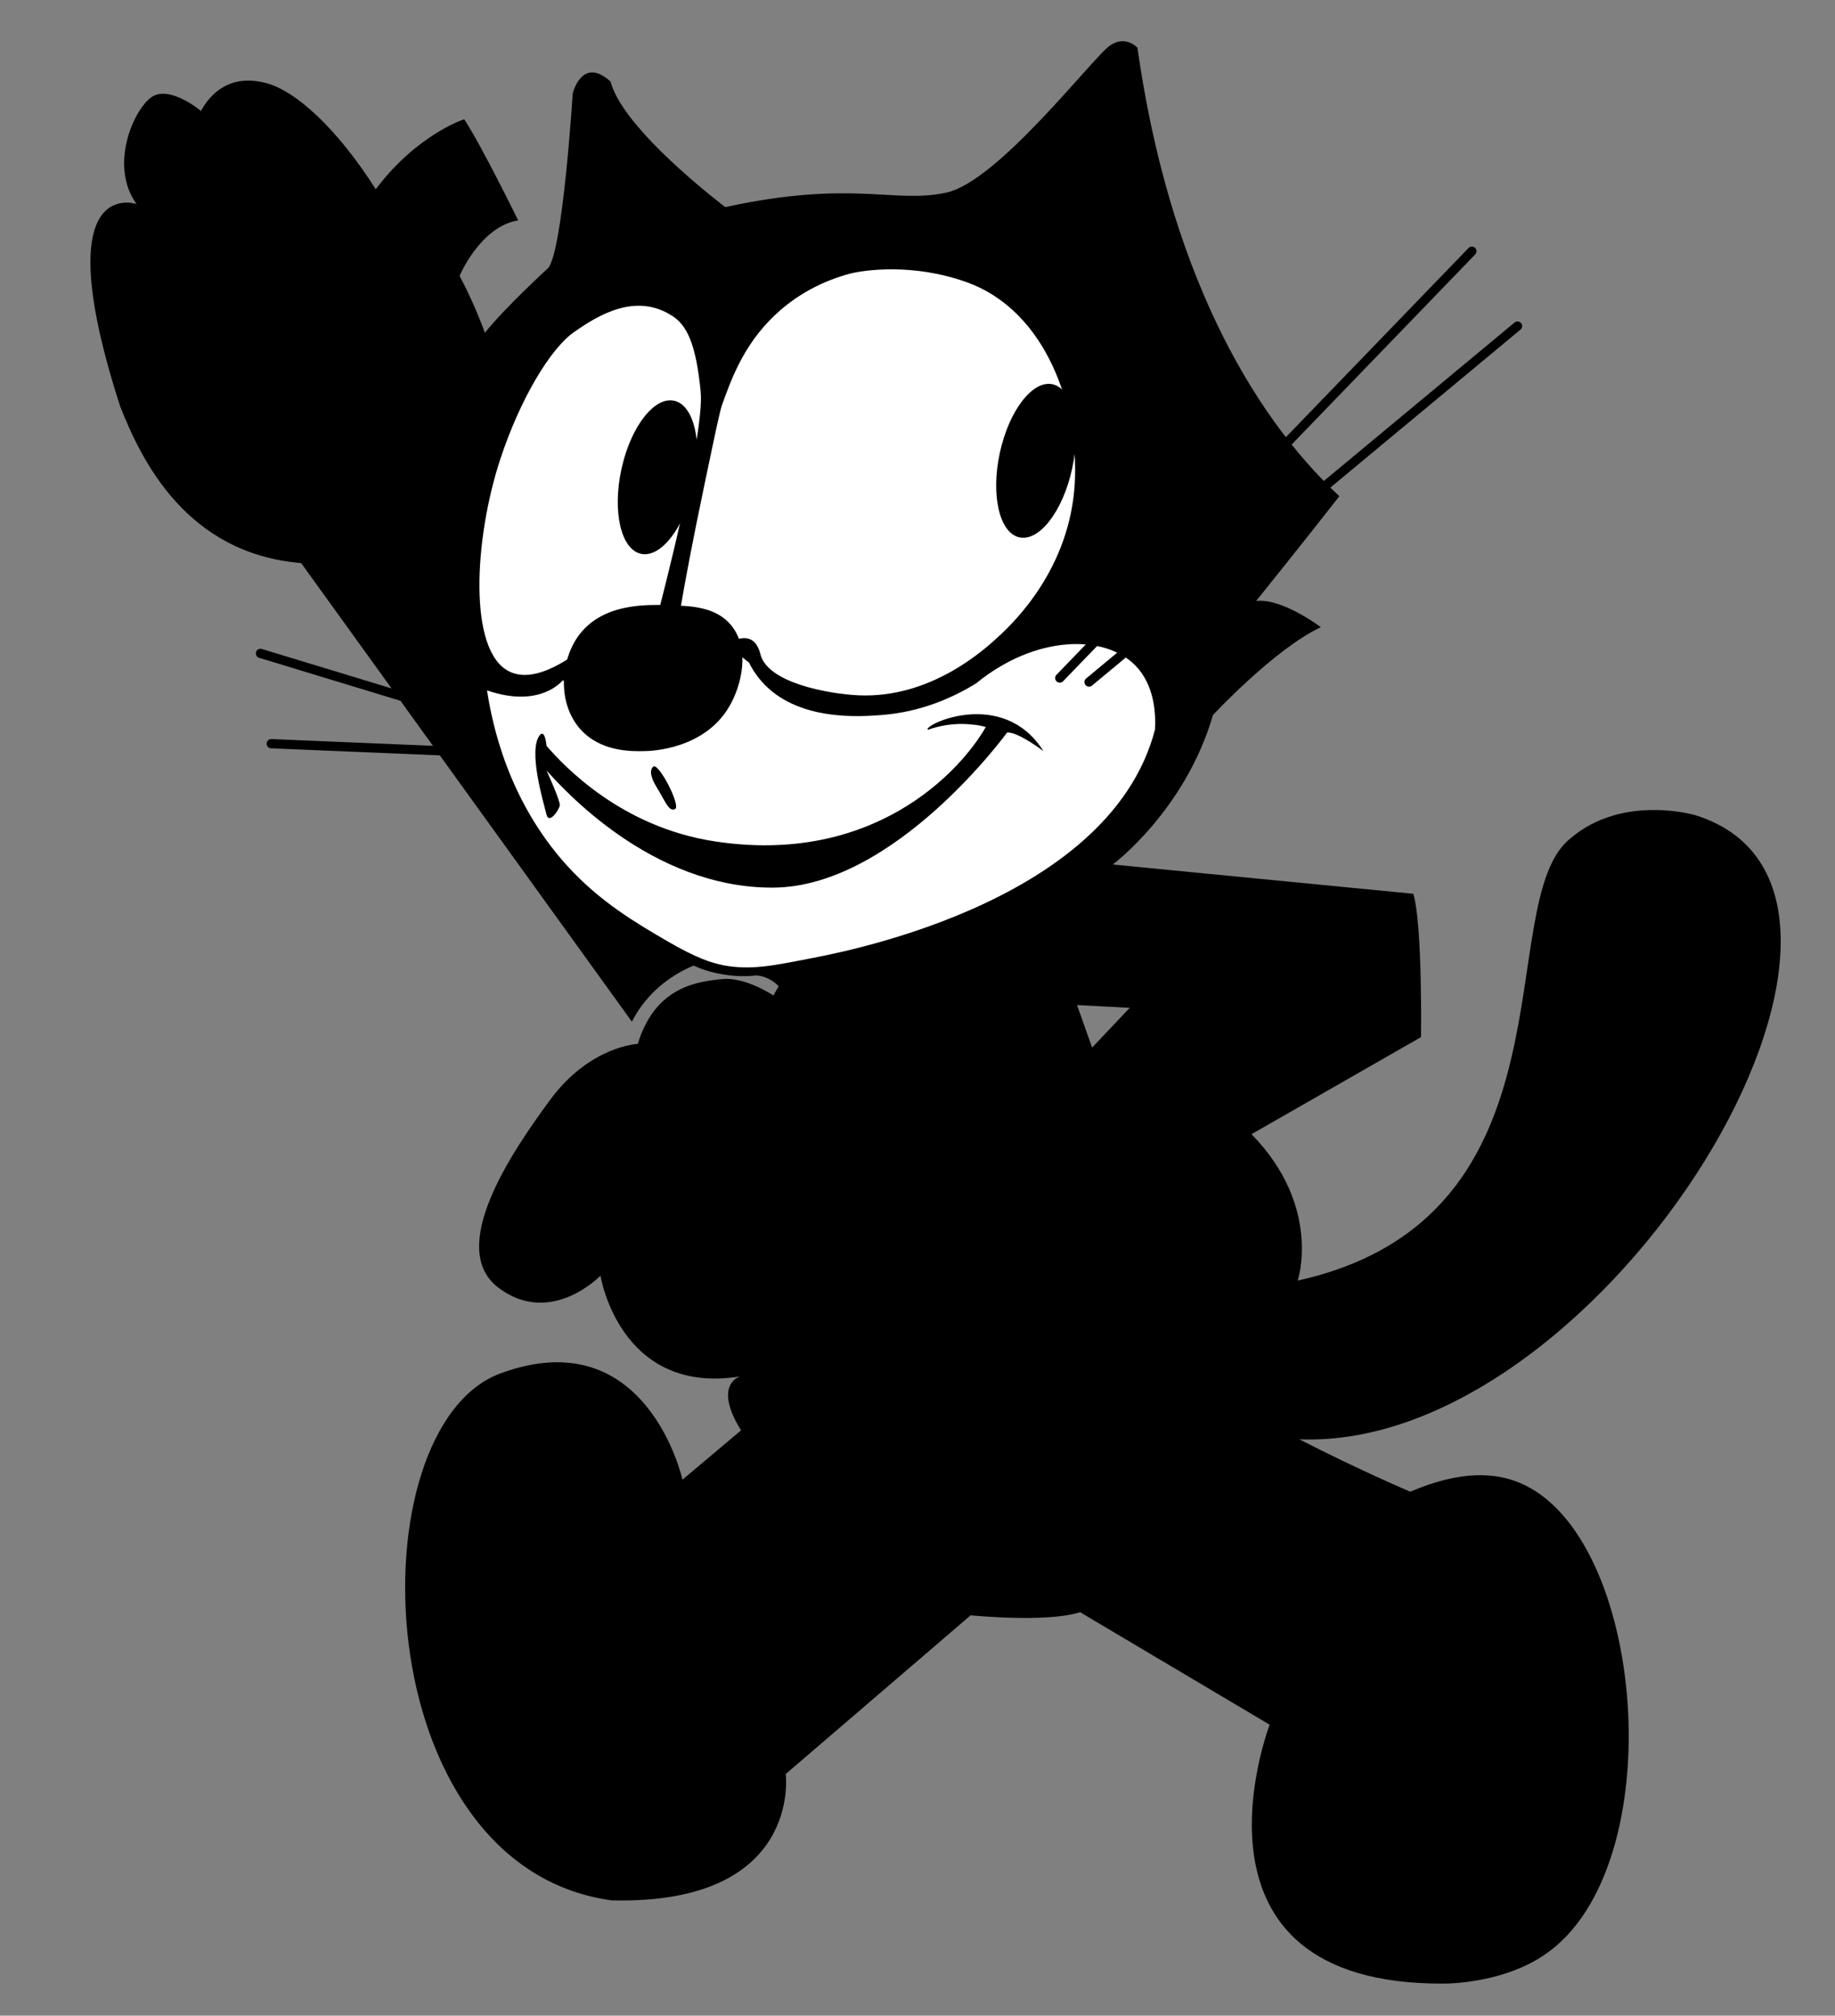 <?xml version="1.0" encoding="utf-8"?>
<!-- Generator: Adobe Illustrator 19.0.0, SVG Export Plug-In . SVG Version: 6.00 Build 0)  -->
<svg version="1.1" xmlns="http://www.w3.org/2000/svg" xmlns:xlink="http://www.w3.org/1999/xlink" x="0px" y="0px"
	 viewBox="0 0 595.3 654" style="enable-background:new 0 0 595.3 654;" xml:space="preserve">
<rect x="0" y="0" width="595.3" height="654" fill="#808080" stroke="none"/>
<style type="text/css">
	.st0{display:none;}
	.st1{fill:#FFFFFF;}
	.st2{fill:none;stroke:#000000;stroke-width:3;stroke-linecap:round;stroke-miterlimit:10;}
	.st3{display:inline;}
</style>
<g id="Warstwa_2">
	<path d="M492.7,481c-7.1-2.9-18.2-4.3-35.2,3c0,0-16.5-7-36-17C521,471,630,289.5,550,264.5c0,0-23.5-7-40.5,7.5
		c-26,20.5,4,123-88.5,143.5c0,0,8-24-15-47.5l55-31.5c0,0,0.5-36.5-2.5-46.5l-97.5-9.5c0,0,23.5-17.5,32.5-48.5
		c0,0,20-21.5,35-28.5c0,0-12.5-9.5-21-8.5c0,0,16.5-20.5,27-34C405,133.5,379,86,369,15.5c0,0-3.7-4.2-8.8-0.8
		C355,18,324,58.8,307,62.5s-30.3-4.3-71.7,4.7c0,0-33.2-25-37.2-40.7c-9.3-8.5-12.3,3.8-12.3,3.8s-3.2,51.3-8,56.7
		c0,0-14,12.8-20.5,21c0,0-3-8.7-8.2-18.5c0,0,6.7-16,19-18c0,0-12-24.5-17.5-32.8c0,0-15.2,4.8-28.7,22.7
		C109.4,41.7,95.6,29,85.7,26.8c-2.2-0.5-6.6-1.4-11.3,0.5c-5.4,2.2-8.1,6.7-9.2,8.7c0,0-10.5-8.8-16.3-4.3
		C43,36.2,35.5,54,44.3,66.2c0,0-29.8-10.2-5.3,65.7c6.8,17.2,21.3,47.7,58.7,50.8L205,331.5c1.3-2.6,3.4-5.9,6.6-9.2
		c4.9-5,10.1-7.6,13.4-9c2.4,1.1,5.8,2.3,9.9,2.9c4.1,0.7,7.7,0.6,10.3,0.3c0.9,0,2.1,0.2,3.5,0.8c1.9,0.8,3.2,1.9,3.9,2.7l-1.7,3
		c0,0-9.2-6.2-16.8-5.3c-7.7,0.8-21.5,2.3-27.2,21c0,0-15.5,0.7-28.3,18c-12.8,17.3-33.8,48.5-16.8,61.2s33-4,33-4s6.2,39,45.3,32.7
		c0,0-9,2.5,0.3,17.5l-19,16c0,0-11.5-52-59-34.5s-44,160,36,171c62,1.5,56.5-41,56.5-41l60-51.5c0,0,24.5,2.5,35.5-1l61.5,36.5
		c0,0-32.5,84.5,56.5,84c4.2,0,20.5-0.9,32.9-9.5C542.7,605.7,534.1,497.7,492.7,481z M354.3,339.9l-4.9-13.8l17.1,0.9L354.3,339.9z
		"/>
</g>
<g id="Warstwa_8">
</g>
<g id="Warstwa_3">
	<path class="st1" d="M158,224c1.7,11.2,6.9,35.8,25.9,56.8c10.9,12,22.7,18.8,32.8,24.7c9.5,5.5,14.1,6.9,18,7.7
		c8.6,1.6,15.8,0.2,27-2c6.5-1.3,98-16.7,113-74.5c0.3-5.2-0.2-14.4-6.3-20.7c-10-10.3-32.5-10-51.7,5.7
		c-7.1,4.4-17.6,9.3-30.7,10.3c-6.8,0.5-27.5,2.2-39-11c-2-2.3-3.3-4.5-4-6c-1-0.8-2-1.6-3-2.3l-49,9.8l-8.5-1.7
		C182.5,220.8,175.3,230,158,224z"/>
	<path class="st1" d="M186.3,107.7c-7.7,5.3-17.6,21.8-24,41.3c-8.4,25.4-10.7,62.7,3.2,69c4.8,2.2,11.4,0.8,20-5
		c10.5-4,12.5-6,20.2-8c7.7-2,8.3-8,8.3-8s14.7-56,13.3-70c-1.5-15.3-4.4-21.4-9.2-24.5C206.2,94.8,194,102.3,186.3,107.7z"/>
	<path class="st1" d="M221,196c1.3-7.5,3.4-19.1,8-41c3.1-14.7,4.6-22,5.3-23.8c3.2-8.9,7.5-20.7,18.9-30.6
		c8.8-7.6,18-10.6,22.5-11.8c4.7-1.2,20.5-3.5,38,2.8c26,9.4,36.2,40.9,35,64.7c-1.4,28.1-19.8,45.6-24.4,49.9
		c-4.7,4.4-22.2,20.5-45.9,19.4c-10-0.5-29.4-4.1-31.7-13.3c-2.7-11-13.7-1.3-13.7-1.3c-4.6-1.7-9.1-3.3-13.7-5
		C219.9,202.7,220.4,199.3,221,196z"/>
</g>
<g id="Warstwa_4">
	<path d="M188.1,236.4c-7.1-8.2-6.4-21.3-0.8-29.6c7.7-11.2,22.5-10.7,30.2-10.4c6.8,0.2,14.9,0.5,19.8,6.6
		c6.1,7.6,3.3,19.4-0.7,26.2c-8,13.8-25.1,14.5-27.5,14.5C204.9,243.8,194.7,244,188.1,236.4z"/>
	<path d="M177.3,242c5.7,6.6,24.3,26.4,54.6,31c51.2,7.8,79.5-22.4,87.9-37.1c-1.3-0.4-2.8-0.7-4.4-0.8c-6-0.7-11,0.5-14.4,1.7
		c-1.8-1.5,24.3-14,37.5,6.9c0,0-8.4-6.4-11.8-6c0,0-36.4,50.1-75.9,50.3s-68.3-32.3-73.5-38c0,0,4.5,9.8,4.3,11.3s-3.5,6.3-4.3,3
		s-6.3-21.3-2-26C176.9,236.9,177.3,242,177.3,242z"/>
</g>
<g id="Warstwa_5">
	<path d="M212,248.7c0,0-2.3,1.2,0.9,6.5c3.2,5.3,4.1,8.2,6.1,7.3S213.8,247.6,212,248.7z"/>
	<line class="st2" x1="343.8" y1="220" x2="477.5" y2="81.5"/>
	<line class="st2" x1="353.3" y1="221.3" x2="492.3" y2="105.8"/>
	<line class="st2" x1="133.8" y1="227" x2="84.5" y2="212"/>
	<line class="st2" x1="145.5" y1="243.7" x2="88" y2="241.3"/>
</g>
<g id="Warstwa_7" class="st0">
	<path class="st3" d="M334.8,125.8c-4.2,4.7-11.4,14.3-11.7,27.2c-0.1,3.9-0.2,14.4,5.9,17.6c3.8,2,8.1-0.1,8.1-0.1
		c3.2-2.7,8.4-8.1,10.7-16.2c3.6-12.9-1.3-29-7.8-30.2C338,123.8,336.1,124.9,334.8,125.8z"/>
	<path class="st3" d="M220.3,130.8c0,0-8.4-1.8-11.5,5.1s-15.1,32.6-5,39.3c2.6,1.7,4.9,2.2,6.9,1.9c4.4-0.6,7-4.7,8.7-7.4
		c2-3.2,2.9-6.8,4.7-13.8c1.8-7.3,2.2-10.9,2.2-14.5c0-5.1-0.9-7.6-2.7-9.2C222.7,131.5,221.6,131,220.3,130.8z"/>
</g>
<g id="Warstwa_6">
	<ellipse transform="matrix(0.978 0.211 -0.211 0.978 38.976 -67.395)" cx="336" cy="149.3" rx="12" ry="25.4"/>
	<ellipse transform="matrix(0.978 0.211 -0.211 0.978 37.349 -41.447)" cx="213.3" cy="154.7" rx="12" ry="25.4"/>
</g>
</svg>
